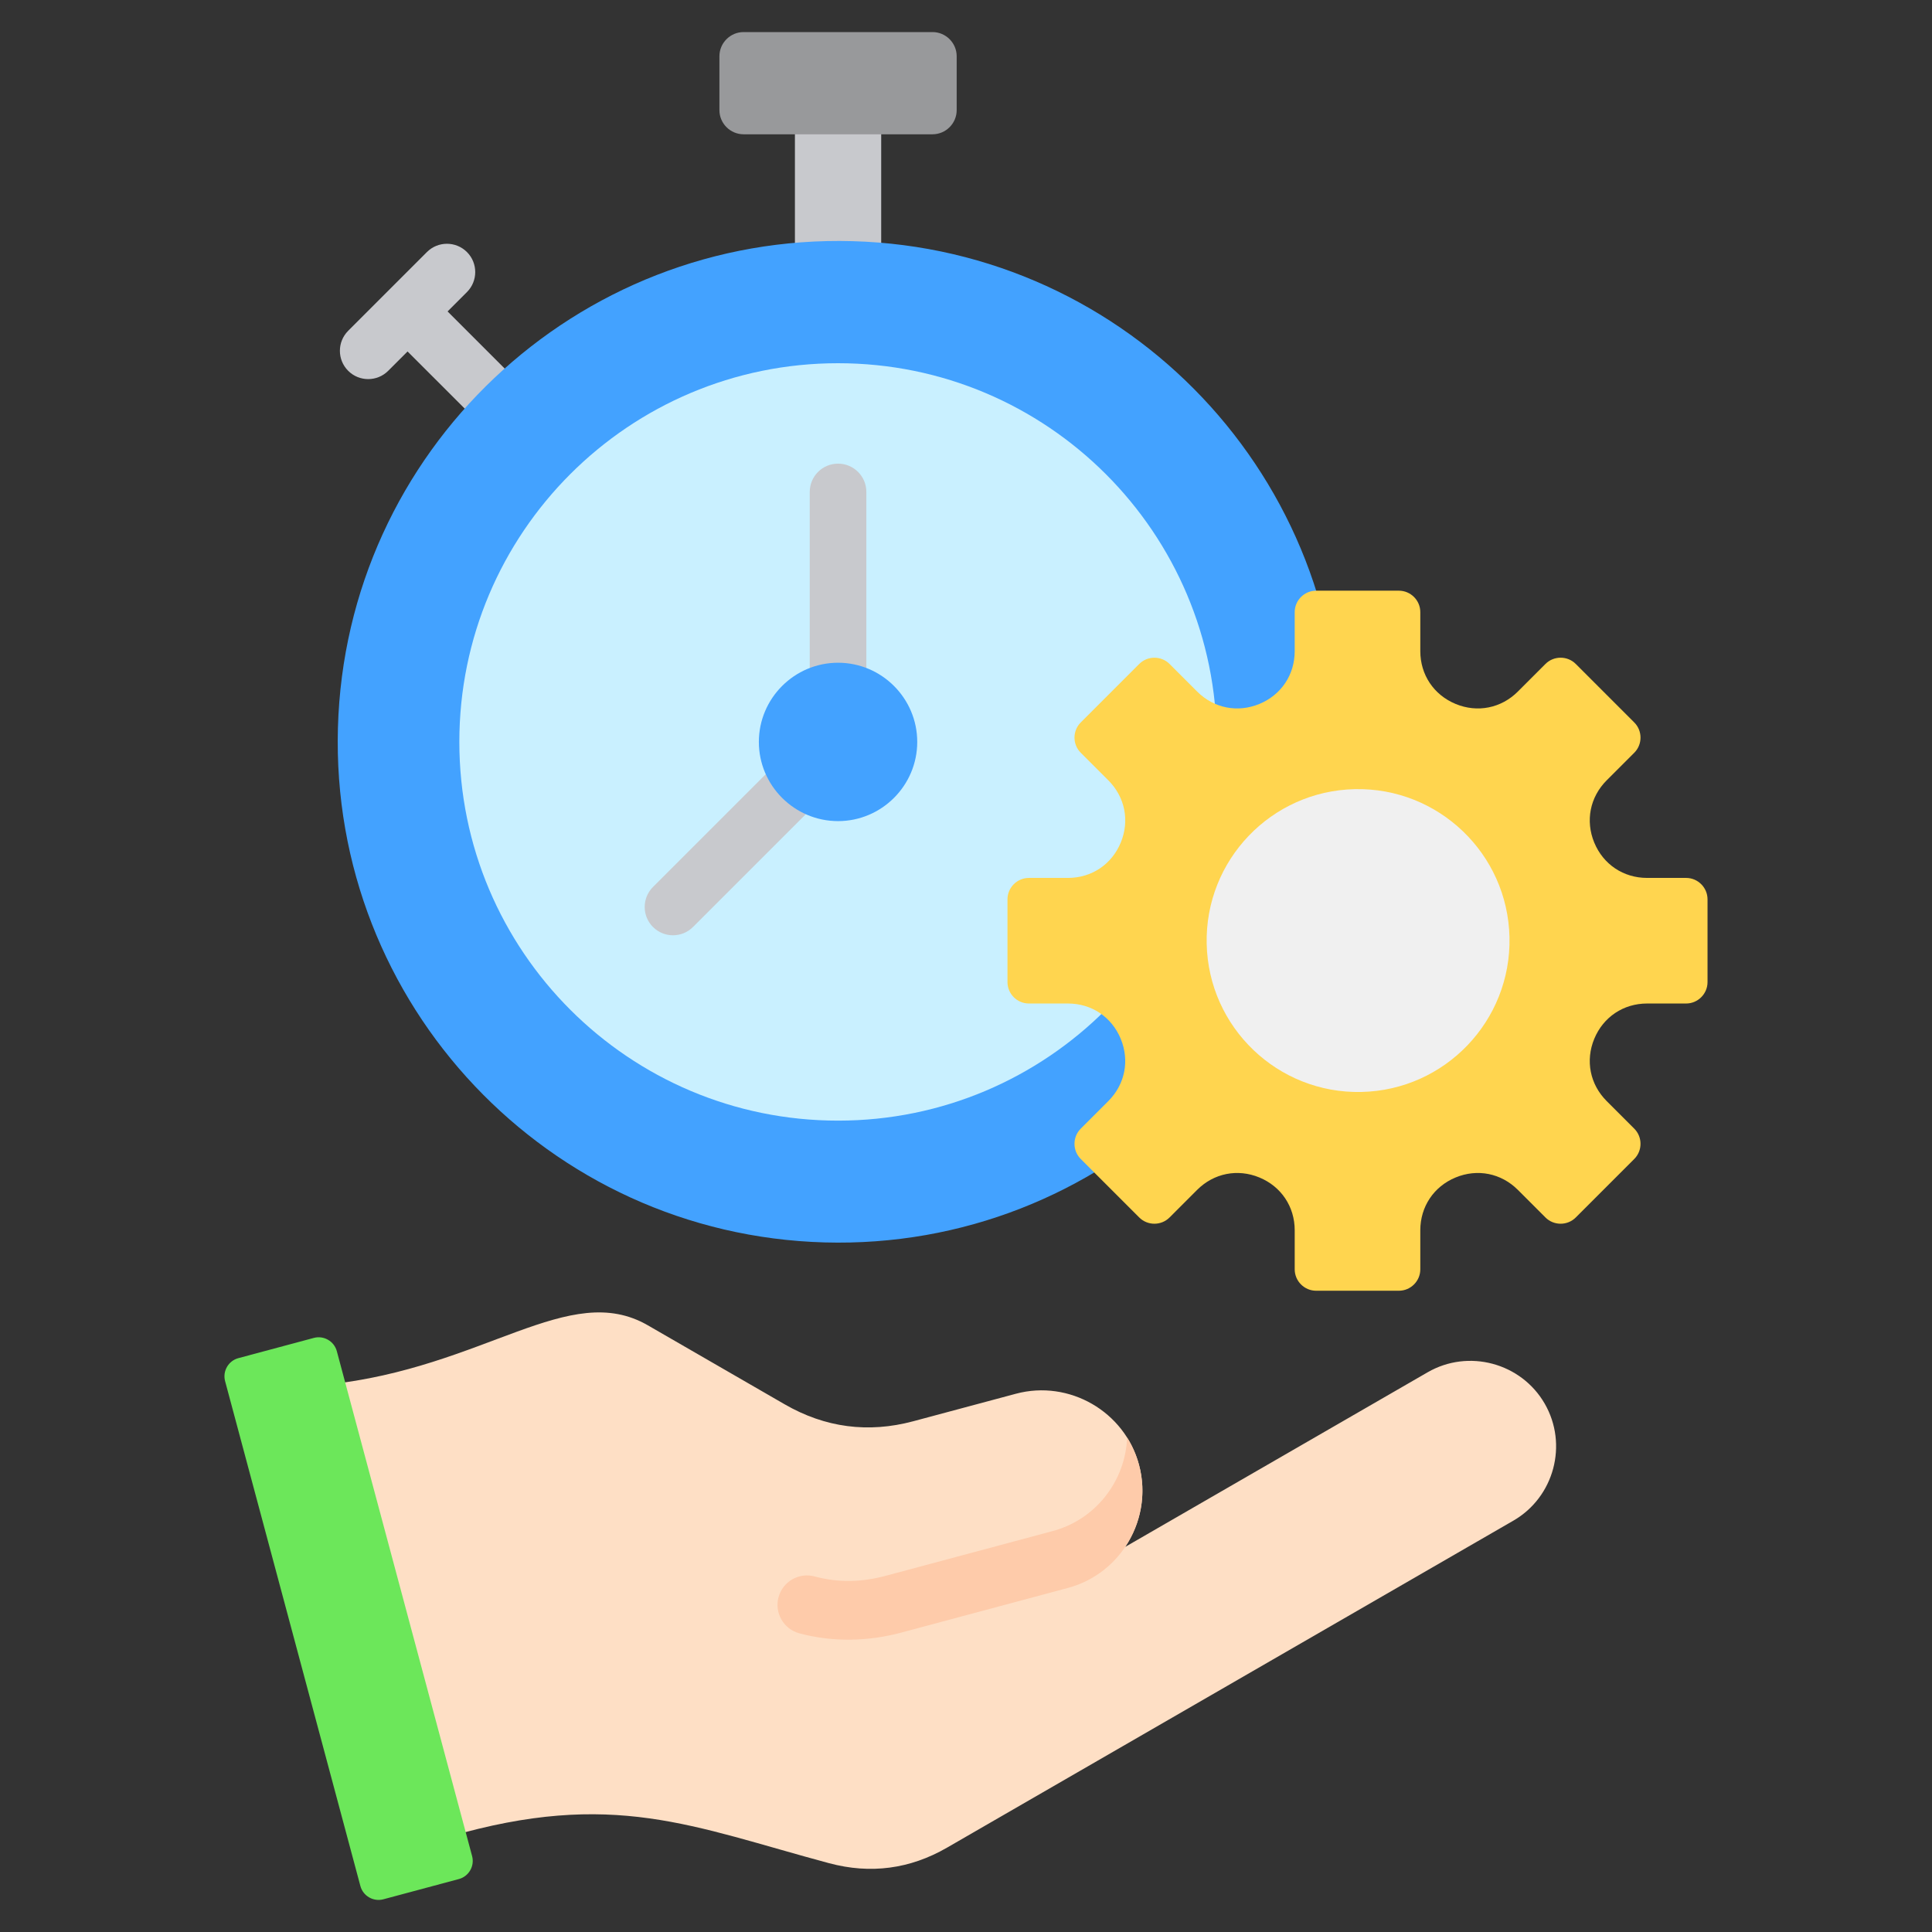 <svg width="130" height="130" viewBox="0 0 130 130" fill="none" xmlns="http://www.w3.org/2000/svg">
<rect x="0" y="0" width="130" height="130" fill="#333333" stroke="none"/>
<path fill-rule="evenodd" clip-rule="evenodd" d="M22.005 93.168L30.16 123.601C41.235 120.373 46.6 122.908 55.791 125.371C58.569 126.115 61.227 125.765 63.717 124.328L101.83 102.322C104.575 100.738 105.524 97.194 103.939 94.447C102.354 91.702 98.81 90.751 96.064 92.337L75.713 104.087C76.766 102.519 77.166 100.522 76.642 98.565C75.68 94.976 71.946 92.82 68.357 93.782L61.45 95.633C58.418 96.445 55.52 96.064 52.801 94.494L43.593 89.178C38.288 86.115 32.615 92.048 22.005 93.168Z" fill="#FEDFC5"/>
<path fill-rule="evenodd" clip-rule="evenodd" d="M60.639 109.855C58.4 110.455 56.029 110.507 53.786 109.902C52.73 109.619 52.102 108.534 52.384 107.477C52.666 106.42 53.752 105.792 54.809 106.074C56.435 106.513 57.995 106.462 59.616 106.028C63.355 105.026 67.094 104.024 70.833 103.022C73.762 102.238 75.733 99.617 75.841 96.728C76.19 97.284 76.463 97.9 76.641 98.564C77.604 102.158 75.452 105.886 71.858 106.849C68.118 107.851 64.378 108.853 60.639 109.855Z" fill="#FECBAA"/>
<path fill-rule="evenodd" clip-rule="evenodd" d="M22.664 90.918L31.767 124.892C31.947 125.563 31.546 126.258 30.875 126.438L25.796 127.799C25.125 127.979 24.43 127.577 24.25 126.907L15.146 92.932C14.967 92.262 15.368 91.566 16.038 91.387L21.118 90.025C21.789 89.846 22.484 90.248 22.664 90.918Z" fill="#6CE75A"/>
<path fill-rule="evenodd" clip-rule="evenodd" d="M59.294 20.671L53.488 19.832V5.05L59.294 4.512V20.671Z" fill="#C8C9CD"/>
<path fill-rule="evenodd" clip-rule="evenodd" d="M50.034 2.158H62.747C63.642 2.158 64.373 2.89 64.373 3.784V7.41C64.373 8.304 63.642 9.036 62.747 9.036H50.034C49.14 9.036 48.408 8.304 48.408 7.41V3.784C48.408 2.89 49.14 2.158 50.034 2.158Z" fill="#98999B"/>
<path fill-rule="evenodd" clip-rule="evenodd" d="M26.121 24.951C25.377 25.695 24.172 25.695 23.428 24.951C22.685 24.208 22.685 23.002 23.428 22.259L26.077 19.609L28.727 16.96C29.47 16.217 30.676 16.217 31.42 16.96C32.163 17.704 32.163 18.909 31.42 19.653L30.117 20.956L37.943 28.782C38.687 29.526 38.687 30.732 37.943 31.475C37.2 32.219 35.994 32.219 35.251 31.475L27.424 23.649L26.121 24.951Z" fill="#C8C9CD"/>
<path d="M90.111 50.857C90.632 32.252 75.972 16.748 57.368 16.227C38.763 15.707 23.259 30.366 22.738 48.971C22.217 67.575 36.877 83.079 55.481 83.6C74.086 84.121 89.59 69.461 90.111 50.857Z" fill="#43A2FF"/>
<path d="M56.391 75.405C70.464 75.405 81.873 63.996 81.873 49.922C81.873 35.849 70.464 24.44 56.391 24.44C42.317 24.44 30.908 35.849 30.908 49.922C30.908 63.996 42.317 75.405 56.391 75.405Z" fill="#C9F0FF"/>
<path fill-rule="evenodd" clip-rule="evenodd" d="M54.486 33.101C54.486 32.049 55.339 31.197 56.391 31.197C57.442 31.197 58.295 32.049 58.295 33.101V50.681C58.295 51.733 57.442 52.585 56.391 52.585C56.37 52.585 56.349 52.585 56.328 52.584C56.246 52.727 56.145 52.862 56.022 52.984L46.63 62.376C45.887 63.119 44.681 63.119 43.938 62.376C43.194 61.633 43.194 60.427 43.938 59.683L53.33 50.291C53.653 49.967 54.064 49.785 54.486 49.743V33.101H54.486Z" fill="#C8C9CD"/>
<path fill-rule="evenodd" clip-rule="evenodd" d="M56.391 55.251C59.325 55.251 61.719 52.857 61.719 49.922C61.719 46.988 59.325 44.594 56.391 44.594C53.456 44.594 51.062 46.988 51.062 49.922C51.062 52.857 53.456 55.251 56.391 55.251Z" fill="#43A2FF"/>
<path fill-rule="evenodd" clip-rule="evenodd" d="M88.56 39.746H94.127C94.92 39.746 95.569 40.395 95.569 41.188V43.814C95.569 45.402 96.475 46.758 97.943 47.366C99.41 47.974 101.01 47.656 102.133 46.533L103.99 44.676C104.551 44.115 105.469 44.115 106.03 44.676L109.966 48.612C110.527 49.173 110.527 50.09 109.966 50.651L108.109 52.508C106.986 53.632 106.668 55.232 107.275 56.699C107.883 58.167 109.24 59.073 110.828 59.073H113.454C114.247 59.073 114.896 59.722 114.896 60.515V66.082C114.896 66.875 114.247 67.524 113.454 67.524H110.828C109.24 67.524 107.883 68.43 107.275 69.898C106.668 71.365 106.986 72.965 108.109 74.088L109.966 75.945C110.527 76.506 110.527 77.424 109.966 77.985L106.03 81.921C105.469 82.482 104.551 82.482 103.99 81.921L102.133 80.064C101.01 78.941 99.41 78.623 97.943 79.231C96.475 79.838 95.569 81.195 95.569 82.783V85.409C95.569 86.203 94.92 86.851 94.127 86.851H88.56C87.767 86.851 87.118 86.202 87.118 85.409V82.783C87.118 81.195 86.212 79.838 84.744 79.231C83.277 78.623 81.677 78.941 80.553 80.064L78.697 81.921C78.136 82.482 77.218 82.482 76.657 81.921L72.721 77.985C72.16 77.424 72.16 76.506 72.721 75.945L74.578 74.088C75.701 72.965 76.019 71.365 75.411 69.898C74.804 68.43 73.447 67.524 71.859 67.524H69.233C68.439 67.524 67.791 66.875 67.791 66.082V60.515C67.791 59.722 68.44 59.073 69.233 59.073H71.859C73.448 59.073 74.804 58.167 75.412 56.699C76.019 55.232 75.701 53.632 74.578 52.508L72.721 50.651C72.16 50.09 72.16 49.173 72.721 48.612L76.657 44.676C77.218 44.115 78.136 44.115 78.697 44.676L80.554 46.533C81.677 47.656 83.277 47.974 84.745 47.366C86.212 46.758 87.118 45.402 87.118 43.814V41.188C87.118 40.395 87.767 39.746 88.56 39.746Z" fill="#FFD54F"/>
<path d="M91.607 73.476C97.233 73.352 101.694 68.691 101.57 63.064C101.446 57.437 96.785 52.977 91.158 53.1C85.532 53.224 81.071 57.886 81.195 63.512C81.319 69.139 85.98 73.6 91.607 73.476Z" fill="#F0F0F0"/>
</svg>
